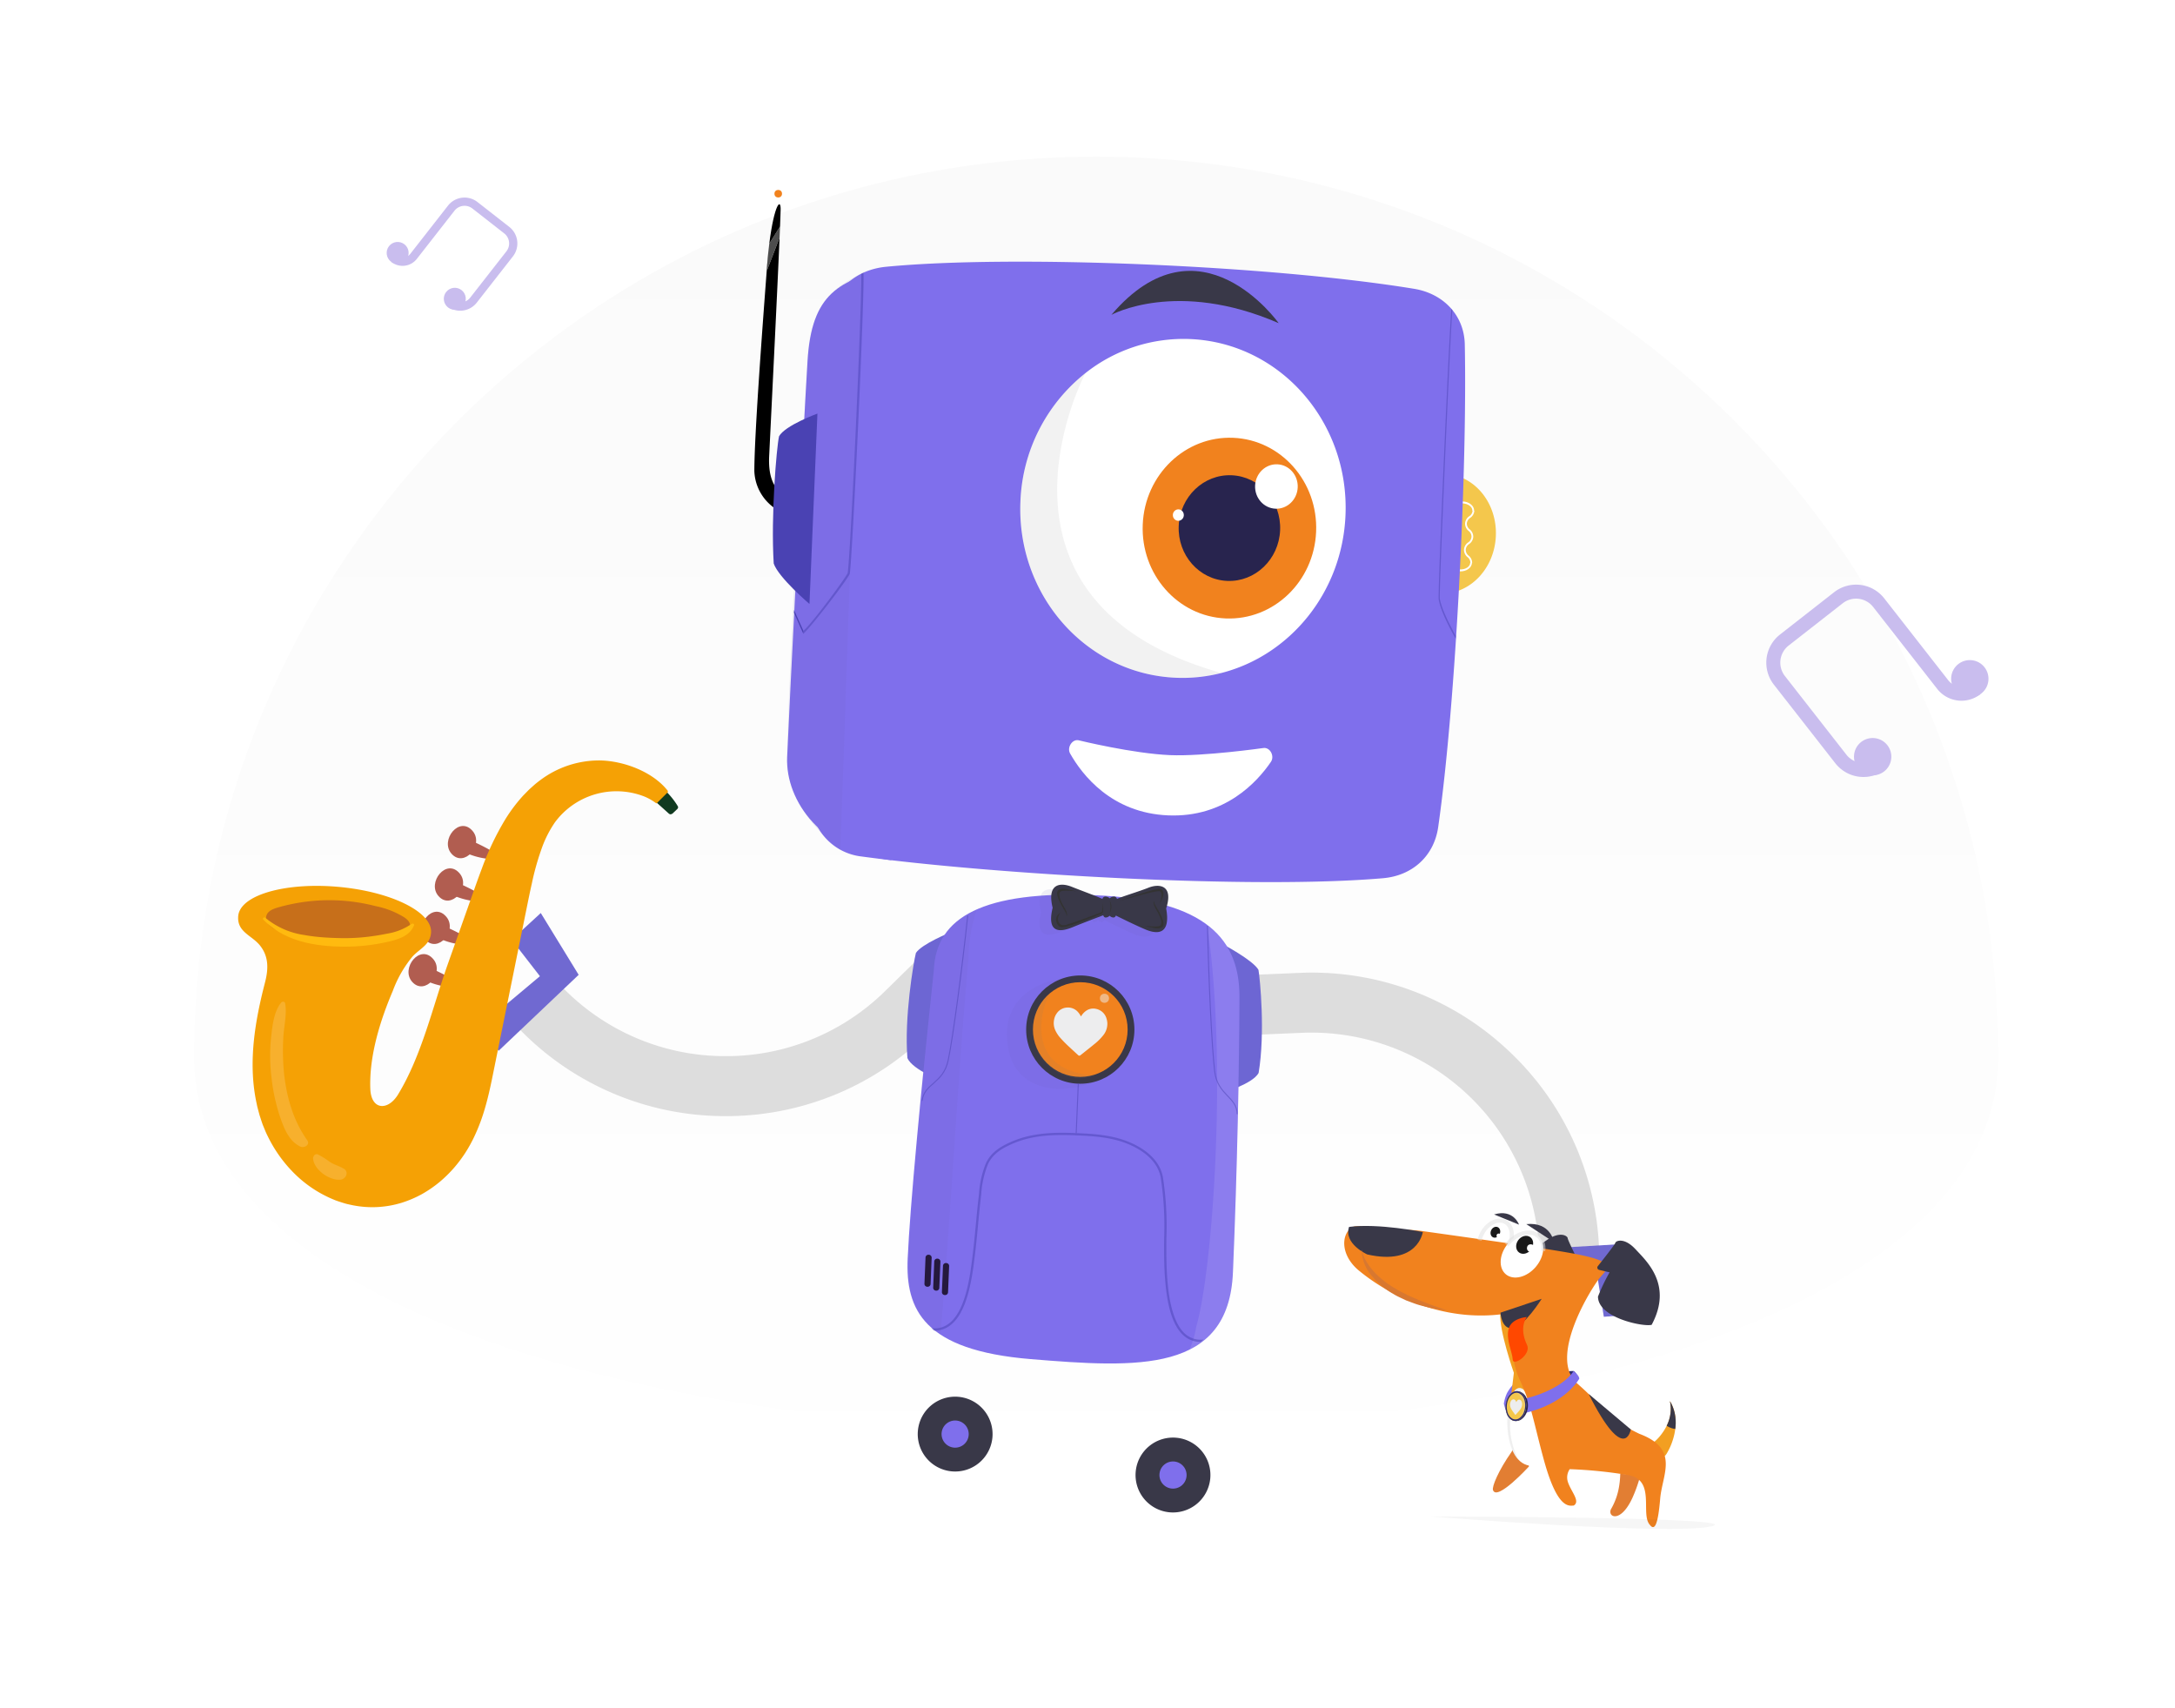 <svg xmlns="http://www.w3.org/2000/svg" xmlns:xlink="http://www.w3.org/1999/xlink" width="535" height="420" viewBox="0 0 535 420">
  <defs>
    <linearGradient id="linear-gradient" x1="0.5" x2="0.5" y2="1" gradientUnits="objectBoundingBox">
      <stop offset="0" stop-color="#fafafa"/>
      <stop offset="1" stop-color="#fff"/>
    </linearGradient>
    <clipPath id="clip-path">
      <path id="Path_1225" data-name="Path 1225" d="M4.149,12.923a15.119,15.119,0,0,0,1.126-3.39,15.355,15.355,0,0,0,.346-3.4,11.1,11.1,0,0,0-.54-3.3A9.714,9.714,0,0,0,3.587,0a9.169,9.169,0,0,1,.454,3,9.505,9.505,0,0,1-.508,2.847A12.728,12.728,0,0,1,2.319,8.4a11.341,11.341,0,0,1-1.64,2.117A2.156,2.156,0,1,0,4.1,13.031Z" fill="none"/>
    </clipPath>
    <clipPath id="clip-Artboard_2">
      <rect width="535" height="420"/>
    </clipPath>
  </defs>
  <g id="Artboard_2" data-name="Artboard – 2" clip-path="url(#clip-Artboard_2)">
    <rect width="535" height="420" fill="#fff"/>
    <g id="Group_45613" data-name="Group 45613" transform="translate(-1096.359 -7940.222)">
      <path id="Path_1574" data-name="Path 1574" d="M221.891,0C344.438,0,443.781,99.156,443.781,221.47S0,343.785,0,221.47,99.344,0,221.891,0Z" transform="translate(1144.1 7978.759)" fill="url(#linear-gradient)"/>
      <g id="Group_608" data-name="Group 608" transform="matrix(0.998, -0.07, 0.07, 0.998, 1139.359, 7997.276)">
        <g id="Group_652" data-name="Group 652" transform="matrix(0.966, 0.259, -0.259, 0.966, 251.679, 195.977)">
          <g id="Group_608-2" data-name="Group 608" transform="translate(0 0)">
            <path id="Path_1478" data-name="Path 1478" d="M0,4.887l12.228-2.92A70.355,70.355,0,0,1,65.758,10.5a70.358,70.358,0,0,1,31.8,43.9l-14.34,3.425A56.038,56.038,0,0,0,15.652,16.305L3.424,19.226Z" fill="#ddd"/>
          </g>
          <path id="Path_1516" data-name="Path 1516" d="M5.035,22.58,0,6.725,26.273,0l7.91,15.966-9.377,2.555L20.92,7.883,9.63,11.524l3.1,6.75Z" transform="translate(77.102 52.122)" fill="#7069d1"/>
        </g>
        <path id="Path_1477" data-name="Path 1477" d="M26.262,0C12.683,3.2,6.026,6.4,5.016,23.193s-4.543,86.28-5,97.207,8.723,23.342,25.6,25.339" transform="matrix(0.998, 0.07, -0.07, 0.998, 149.561, 19.151)" fill="#7f6fec"/>
        <g id="Group_609" data-name="Group 609" transform="matrix(0.643, -0.766, 0.766, 0.643, 70.286, 202.327)">
          <path id="Path_1479" data-name="Path 1479" d="M71.461,83.69l-12.4-2.09A70.353,70.353,0,0,1,13.122,52.833,70.353,70.353,0,0,1,1,0L15.541,2.451a55.709,55.709,0,0,0,9.593,41.837A55.712,55.712,0,0,0,61.514,67.063l12.4,2.09Z" transform="translate(0 0)" fill="#ddd"/>
        </g>
        <g id="Group_611" data-name="Group 611" transform="matrix(0.998, 0.07, -0.07, 0.998, 183.667, 194.863)">
          <g id="Group_610" data-name="Group 610" transform="translate(0 0)">
            <rect id="Rectangle_221" data-name="Rectangle 221" width="14.742" height="4.422" transform="translate(0 14.728) rotate(-87.567)" fill="#9c9c9b"/>
          </g>
        </g>
        <path id="Path_1480" data-name="Path 1480" d="M10.68,0S3.7,2.792,2.256,5.024C1.67,7.294-.637,20.93.169,30.846,1.394,33.78,9.12,36.717,9.12,36.717Z" transform="matrix(0.998, 0.07, -0.07, 0.998, 167.462, 184.387)" fill="#6d66d3"/>
        <path id="Path_1481" data-name="Path 1481" d="M.589,0S8.2,4.022,9.451,6.368c.392,2.312,1.677,15.49.033,25.3C8.015,34.49,0,36.759,0,36.759Z" transform="matrix(0.998, 0.07, -0.07, 0.998, 244.106, 192.596)" fill="#6d66d3"/>
        <g id="Group_617" data-name="Group 617" transform="matrix(0.998, 0.07, -0.07, 0.998, 305.518, 81.114)">
          <path id="Path_1482" data-name="Path 1482" d="M1.709.81A.931.931,0,0,1,2.68,0C9.512.767,14.673,7.378,14.347,15.185S8.309,29.174,1.421,29.344a.909.909,0,0,1-.895-.835C-.525,19.928.065,10.608,1.709.81Z" transform="translate(0 0)" fill="#f4c74c"/>
          <g id="Group_616" data-name="Group 616" transform="translate(2.569 6.579)">
            <g id="Group_615" data-name="Group 615" transform="translate(0 0)">
              <g id="Group_612" data-name="Group 612" transform="translate(3.946 2.383)">
                <path id="Path_1483" data-name="Path 1483" d="M2.009,12.89l-.428-.019a1.819,1.819,0,0,0-.72-1.458A2.3,2.3,0,0,1,0,9.582,2.3,2.3,0,0,1,1.01,7.826a1.817,1.817,0,0,0,.838-1.393,1.818,1.818,0,0,0-.72-1.458A2.289,2.289,0,0,1,.271,3.143,2.289,2.289,0,0,1,1.278,1.391,1.817,1.817,0,0,0,2.117,0l.428.017A2.286,2.286,0,0,1,1.538,1.77,1.817,1.817,0,0,0,.7,3.162a1.815,1.815,0,0,0,.72,1.456A2.3,2.3,0,0,1,2.277,6.45,2.3,2.3,0,0,1,1.27,8.206,1.82,1.82,0,0,0,.43,9.6a1.819,1.819,0,0,0,.72,1.458A2.3,2.3,0,0,1,2.009,12.89Z" transform="translate(0 0)" fill="#fff"/>
              </g>
              <g id="Group_613" data-name="Group 613" transform="translate(0.697 0)">
                <path id="Path_1484" data-name="Path 1484" d="M5.737,2.427l-.428-.019C5.348,1.469,4.278.658,2.923.6L0,.48.02,0,2.943.121C4.534.187,5.788,1.221,5.737,2.427Z" transform="translate(0 0)" fill="#fff"/>
              </g>
              <g id="Group_614" data-name="Group 614" transform="translate(0 15.228)">
                <path id="Path_1485" data-name="Path 1485" d="M2.924,2.081,0,1.96l.02-.481L2.944,1.6C4.3,1.658,5.433.939,5.472,0L5.9.017C5.851,1.221,4.514,2.148,2.924,2.081Z" transform="translate(0 0)" fill="#fff"/>
              </g>
            </g>
          </g>
        </g>
        <path id="Path_1486" data-name="Path 1486" d="M1.949,0S8.736,3.525,9.812,6.3c.318,2.747.268,19.551-1.3,31.262C7.176,40.945,0,46.78,0,46.78Z" transform="matrix(0.998, 0.07, -0.07, 0.998, 301.476, 73.576)" fill="#4a42b3"/>
        <g id="Group_618" data-name="Group 618" transform="matrix(0.998, 0.07, -0.07, 0.998, 155.118, 18.198)">
          <path id="Path_1487" data-name="Path 1487" d="M141,151.5c-32.215,2.792-96.011-.975-128.214-5.343A14.074,14.074,0,0,1,.334,132.491C-1.172,101.679,2.754,44.15,5.281,13.836c.6-7.228,6.393-11.885,13.544-12.579,31.079-3.013,94.469-.372,129.8,5.41,7.091,1.161,12.3,6.411,12.451,13.663.619,30.125-2.133,87.863-6.532,118.589C153.518,146.1,148.16,150.877,141,151.5Z" transform="translate(0 0)" fill="#7f6fec"/>
        </g>
        <g id="Group_619" data-name="Group 619" transform="matrix(0.998, 0.07, -0.07, 0.998, 205.519, 40.768)">
          <path id="Path_1488" data-name="Path 1488" d="M79.927,43.315c-.791,18.963-13.638,34.458-30.5,38.777a38.457,38.457,0,0,1-11.181,1.171C16.186,82.344-.92,62.965.038,39.985a42.258,42.258,0,0,1,16-31.6l0,0A38.843,38.843,0,0,1,41.718.034C63.777.953,80.885,20.33,79.927,43.315Z" transform="translate(0 0)" fill="#fff"/>
        </g>
        <g id="Group_620" data-name="Group 620" transform="matrix(0.998, 0.07, -0.07, 0.998, 232.995, 66.175)">
          <ellipse id="Ellipse_4042" data-name="Ellipse 4042" cx="22.213" cy="21.323" rx="22.213" ry="21.323" transform="translate(0 44.388) rotate(-87.613)" fill="#f1821e"/>
        </g>
        <g id="Group_621" data-name="Group 621" transform="matrix(0.998, 0.07, -0.07, 0.998, 162.177, 298.406)">
          <circle id="Ellipse_4043" data-name="Ellipse 4043" cx="5.487" cy="5.487" r="5.487" transform="translate(3.242 4.063)" fill="#7f6fec"/>
          <path id="Path_1489" data-name="Path 1489" d="M10.123.047A9.195,9.195,0,1,0,18.346,10.12,9.206,9.206,0,0,0,10.123.047ZM8.862,12.511a3.335,3.335,0,1,1,3.65-2.979A3.332,3.332,0,0,1,8.862,12.511Z" transform="translate(0 0)" fill="#393848"/>
        </g>
        <g id="Group_622" data-name="Group 622" transform="matrix(0.998, 0.07, -0.07, 0.998, 214.903, 312.196)">
          <circle id="Ellipse_4044" data-name="Ellipse 4044" cx="5.487" cy="5.487" r="5.487" transform="translate(3.71 3.71)" fill="#7f6fec"/>
          <path id="Path_1490" data-name="Path 1490" d="M18.345,10.123A9.2,9.2,0,1,0,8.271,18.345,9.207,9.207,0,0,0,18.345,10.123ZM5.881,8.861a3.335,3.335,0,1,1,2.977,3.65A3.331,3.331,0,0,1,5.881,8.861Z" transform="translate(0 0)" fill="#393848"/>
        </g>
        <path id="Path_1491" data-name="Path 1491" d="M47.643,1.956S32.983,4.027,24.854,3.689C15.664,3.306,2.487.074,2.487.074.865-.431-.6,1.769.25,3.278,3.181,8.473,10.4,17.91,24.337,18.492S46.252,10.267,49.605,5.335C50.579,3.9,49.355,1.615,47.643,1.956Z" transform="matrix(0.998, 0.07, -0.07, 0.998, 210.589, 140)" fill="#fff"/>
        <path id="Path_1492" data-name="Path 1492" d="M6.472,18.466C3.348,47.749.574,76.854.041,89.416s3.918,22.541,30.235,24.709S78.915,117.6,79.968,92.813s1.586-51.882,1.616-67.674C81.61,11.235,73.717,1.3,46.142.133S7.021,5.536,6.472,18.466Z" transform="matrix(0.998, 0.07, -0.07, 0.998, 168.309, 175.124)" fill="#7f6fec"/>
        <g id="Group_623" data-name="Group 623" transform="matrix(0.998, 0.07, -0.07, 0.998, 229.042, 25.654)">
          <path id="Path_1493" data-name="Path 1493" d="M0,10.8s16.044-8.844,41.107,2.045C41.107,12.844,21.657-14.639,0,10.8Z" transform="translate(0 0)" fill="#393848"/>
        </g>
        <path id="Path_1494" data-name="Path 1494" d="M.006,119.335c-.246,10.492,7.822,18.956,13.059,22.8C14.867,95.22,15.911,46.86,18.989,0,15.732,2.211,6.054,4.841,5.141,20.326,3.316,51.311.795,85.82.006,119.335Z" transform="matrix(0.998, 0.07, -0.07, 0.998, 149.498, 20.214)" fill="#675ead" opacity="0.1" style="mix-blend-mode: multiply;isolation: isolate"/>
        <path id="Path_1495" data-name="Path 1495" d="M17.133,0C10.124,3.087,6.833,8.107,6.546,14.861,2.994,44.024,1.3,73.294.115,85.811c-.674,7.123,1.576,14.965,8.062,18.56,2.46-28.04,4.32-64.211,6.872-92.295A39.14,39.14,0,0,1,17.133,0Z" transform="matrix(0.998, 0.07, -0.07, 0.998, 167.984, 178.715)" fill="#675ead" opacity="0.1" style="mix-blend-mode: multiply;isolation: isolate"/>
        <g id="Group_624" data-name="Group 624" transform="matrix(0.998, 0.07, -0.07, 0.998, 166.263, 263.717)">
          <path id="Path_1496" data-name="Path 1496" d="M1.507,7.219a.718.718,0,0,1-.782.645h0A.717.717,0,0,1,0,7.158L.268.645A.716.716,0,0,1,1.048,0h0a.722.722,0,0,1,.727.706Z" transform="translate(0 0)" fill="#25193d"/>
          <path id="Path_1497" data-name="Path 1497" d="M1.507,7.219a.72.72,0,0,1-.782.645h0A.718.718,0,0,1,0,7.158L.268.643A.715.715,0,0,1,1.048,0h0a.721.721,0,0,1,.727.706Z" transform="translate(2.149 0.958)" fill="#25193d"/>
          <path id="Path_1498" data-name="Path 1498" d="M1.507,7.218a.719.719,0,0,1-.782.647h0A.719.719,0,0,1,0,7.159L.268.644A.716.716,0,0,1,1.049,0h0a.719.719,0,0,1,.726.706Z" transform="translate(4.293 2.04)" fill="#25193d"/>
        </g>
        <g id="Group_625" data-name="Group 625" transform="matrix(0.998, 0.07, -0.07, 0.998, 241.532, 76.376)">
          <ellipse id="Ellipse_4045" data-name="Ellipse 4045" cx="12.992" cy="12.471" rx="12.992" ry="12.471" transform="translate(0 25.961) rotate(-87.613)" fill="#28244e"/>
        </g>
        <g id="Group_626" data-name="Group 626" transform="matrix(0.998, 0.07, -0.07, 0.998, 260.748, 75.327)">
          <ellipse id="Ellipse_4046" data-name="Ellipse 4046" cx="5.459" cy="5.24" rx="5.459" ry="5.24" transform="translate(0 10.909) rotate(-87.613)" fill="#fff"/>
        </g>
        <g id="Group_627" data-name="Group 627" transform="matrix(0.998, 0.07, -0.07, 0.998, 239.957, 85.132)">
          <ellipse id="Ellipse_4047" data-name="Ellipse 4047" cx="1.405" cy="1.349" rx="1.405" ry="1.349" transform="translate(0 2.808) rotate(-87.613)" fill="#fff"/>
        </g>
        <path id="Path_1499" data-name="Path 1499" d="M49.428,73.712a38.465,38.465,0,0,1-11.181,1.171C16.186,73.964-.92,54.586.038,31.6a42.258,42.258,0,0,1,16-31.6C13.256,5.248-10.486,56.932,49.428,73.712Z" transform="matrix(0.998, 0.07, -0.07, 0.998, 204.934, 49.127)" fill="gray" opacity="0.1" style="mix-blend-mode: multiply;isolation: isolate"/>
        <path id="Path_1500" data-name="Path 1500" d="M0,0" transform="matrix(0.998, 0.07, -0.07, 0.998, 312.473, 104.382)" fill="none" stroke="#fff" stroke-miterlimit="10" stroke-width="1"/>
        <g id="Group_628" data-name="Group 628" transform="matrix(0.998, 0.07, -0.07, 0.998, 191.24, 197.422)" opacity="0.4" style="mix-blend-mode: multiply;isolation: isolate">
          <path id="Path_1501" data-name="Path 1501" d="M13.276,0S-2.95,1.927.475,17.843c1.986,9.229,12.365,11.672,23.092,6.733l3.382-12.648Z" transform="translate(0 0)" fill="#675ead" opacity="0.2" style="mix-blend-mode: multiply;isolation: isolate"/>
        </g>
        <g id="Group_629" data-name="Group 629" transform="matrix(0.998, 0.07, -0.07, 0.998, 153.422, 20.841)" opacity="0.5">
          <path id="Path_1502" data-name="Path 1502" d="M14.8,0a4.19,4.19,0,0,1-.533.225c.2,6.494-2.666,70.076-3.358,73.591C9.716,75.955,2.024,86.3.014,87.987a5.618,5.618,0,0,1-.014.73c1.62-1.344,10.112-12.281,11.405-14.671l.027-.072c.315-1.428,1.322-20.388,2.11-37.5C13.8,30.856,15.015,4,14.8,0Z" transform="translate(0 0)" fill="#4a42b3"/>
        </g>
        <g id="Group_630" data-name="Group 630" transform="matrix(0.998, 0.07, -0.07, 0.998, 308.644, 40.61)" opacity="0.5">
          <path id="Path_1503" data-name="Path 1503" d="M.294,71.214C.079,69.609,2.839,6.577,3.385.284A2.226,2.226,0,0,1,3.126,0C2.894,2.488,2.139,17.8,1.4,34.391,1.138,40.34-.17,70.08.019,71.4c.493,3.081,3.391,8.286,4.169,9.642.009-.23.024-.461.048-.688C3.311,78.713.733,73.964.294,71.214Z" transform="translate(0 0)" fill="#4a42b3"/>
        </g>
        <path id="Path_1504" data-name="Path 1504" d="M10.619,85.356c1.053-24.784,1.586-51.882,1.616-67.673C12.248,10.511,10.145,4.4,4.33,0,9.346,33.681,5.681,84.9,1.645,98.679A24.275,24.275,0,0,1,0,104.317C6.269,101.164,10.193,95.4,10.619,85.356Z" transform="matrix(0.998, 0.07, -0.07, 0.998, 236.969, 187.4)" fill="#fff" opacity="0.1"/>
        <g id="Group_631" data-name="Group 631" transform="matrix(0.998, 0.07, -0.07, 0.998, 170.068, 233.918)" opacity="0.5">
          <path id="Path_1505" data-name="Path 1505" d="M66.219,51.4a4.1,4.1,0,0,1,.647-.55l0-.036a5.731,5.731,0,0,1-4.4-1.3c-3.675-3.09-4.3-11.109-4.5-13.743-.252-3.238-.23-6.62-.212-9.89a79.026,79.026,0,0,0-.857-14.994C56.046,6.4,52.085,3.8,48.912,2.417,44.438.462,39.562.256,35.261.073,30.4-.134,24.737-.039,19.617,2.231c-2.277,1.01-4.821,2.328-6.194,5.2a23.992,23.992,0,0,0-1.729,7.639l-.086.753c-.261,2.208-.474,4.458-.678,6.635-.22,2.344-.448,4.766-.737,7.14l-.052.419c-.733,6.037-2.1,17.275-8.692,18.02A6.436,6.436,0,0,1,0,48.026a4.2,4.2,0,0,1,.634.592,6.49,6.49,0,0,0,.877-.033c7.028-.794,8.427-12.314,9.179-18.5l.052-.419c.29-2.381.519-4.808.739-7.154.2-2.174.416-4.421.677-6.622l.088-.755a23.548,23.548,0,0,1,1.678-7.463c1.291-2.7,3.731-3.961,5.917-4.931C24.856.513,30.438.422,35.238.625c4.252.181,9.073.386,13.452,2.3,3.052,1.332,6.858,3.816,7.662,8.067A78.619,78.619,0,0,1,57.2,25.878c-.019,3.283-.04,6.676.215,9.936.362,4.673,1.245,11.221,4.7,14.125A6.14,6.14,0,0,0,66.219,51.4Z" transform="translate(0 0)" fill="#4a42b3"/>
        </g>
        <g id="Group_633" data-name="Group 633" transform="matrix(0.998, 0.07, -0.07, 0.998, 196.017, 196.977)">
          <ellipse id="Ellipse_4048" data-name="Ellipse 4048" cx="13.301" cy="13.301" rx="13.301" ry="13.301" fill="#393848"/>
          <ellipse id="Ellipse_4049" data-name="Ellipse 4049" cx="11.634" cy="11.634" rx="11.634" ry="11.634" transform="translate(1.668 1.655)" fill="#f1821e"/>
          <g id="Group_632" data-name="Group 632" transform="translate(6.778 7.874)">
            <path id="Path_1506" data-name="Path 1506" d="M13.167,4.188a4.426,4.426,0,0,1-.919,2.527A13.158,13.158,0,0,1,9.927,9.036c-.751.625-1.523,1.22-2.283,1.832q-.532.43-1.07.85a.414.414,0,0,1-.6-.035c-.71-.657-1.427-1.307-2.13-1.969A30.528,30.528,0,0,1,1.691,7.547a7.6,7.6,0,0,1-1.374-2.1A4.236,4.236,0,0,1,.076,3.033a3.851,3.851,0,0,1,.7-1.652A3.27,3.27,0,0,1,3.176.015a3.27,3.27,0,0,1,2.95,1.306,4.287,4.287,0,0,1,.5.769c.049.1.078.089.133,0A4.272,4.272,0,0,1,7.967.8,3.029,3.029,0,0,1,10.394.336,3.37,3.37,0,0,1,13,2.829a3.56,3.56,0,0,1,.133.632A3.141,3.141,0,0,1,13.167,4.188Z" transform="translate(0 0)" fill="#ededee"/>
          </g>
          <path id="Path_1507" data-name="Path 1507" d="M15.346,21.022a16.163,16.163,0,0,1-3.921.7A11.761,11.761,0,0,1,.023,9.148,12.05,12.05,0,0,1,5.175,0C3.091.553-4.352,19.851,15.346,21.022Z" transform="translate(1.661 3.563)" fill="gray" opacity="0.1" style="mix-blend-mode: multiply;isolation: isolate"/>
        </g>
        <path id="Path_1508" data-name="Path 1508" d="M28.277,5.837C30.161,0,26.494-.292,23.91.746c-2.282.917-6.756,2.244-7.725,2.764a.737.737,0,0,0-.753-.6,1.524,1.524,0,0,0-1.03.442,1.521,1.521,0,0,0-1.03-.442.734.734,0,0,0-.752.6C11.65,2.99,7.372,1.433,5.09.516,2.508-.522-1.124-.525.377,5.665-1.184,12.191,2.418,11.635,5.4,10.4,7.258,9.627,9.992,8.582,11.788,7.9v.019c.15-.062.284-.118.409-.173l.611-.23c.122.357.341.57.65.544a1.3,1.3,0,0,0,.892-.418l0,0,.049,0h.006a1.3,1.3,0,0,0,.887.413c.29.024.5-.164.622-.48,1.514.755,5.067,2.505,7.365,3.459C26.263,12.278,29.425,12.145,28.277,5.837Z" transform="matrix(0.998, 0.07, -0.07, 0.998, 200.781, 176.071)" fill="#675ead" opacity="0.1" style="mix-blend-mode: multiply;isolation: isolate"/>
        <g id="Group_634" data-name="Group 634" transform="matrix(0.998, 0.07, -0.07, 0.998, 203.693, 175.148)">
          <path id="Path_1509" data-name="Path 1509" d="M28.276,5.838C30.16,0,26.494-.292,23.91.745c-2.282.918-6.757,2.244-7.727,2.764a.737.737,0,0,0-.753-.6,1.52,1.52,0,0,0-1.028.442,1.524,1.524,0,0,0-1.03-.442.737.737,0,0,0-.753.6C11.649,2.99,7.372,1.433,5.091.517,2.507-.522-1.125-.525.378,5.665-1.185,12.191,2.419,11.635,5.4,10.4c1.86-.771,4.592-1.817,6.388-2.5v.019c.15-.062.284-.118.411-.173l.611-.23c.122.357.34.572.648.544a1.308,1.308,0,0,0,.892-.416h0l.05,0h0a1.308,1.308,0,0,0,.889.413c.288.025.5-.164.622-.48,1.514.755,5.067,2.5,7.364,3.459C26.262,12.278,29.426,12.145,28.276,5.838Z" transform="translate(0 0)" fill="#393848"/>
          <path id="Path_1510" data-name="Path 1510" d="M1.446,6.145A3.723,3.723,0,0,0,2.4,6.007,33.839,33.839,0,0,0,6.452,4.666c1.332-.5,2.655-1.034,3.97-1.582.246-.1.493-.206.738-.31a.612.612,0,0,0,.373-.592L11.446,0l-.12,2.093a.491.491,0,0,1-.32.434q-1.793.674-3.6,1.328C5.927,4.39,4.441,4.928,2.936,5.4a2.983,2.983,0,0,1-1.39.235,1.376,1.376,0,0,1-.913-.713,1.436,1.436,0,0,1-.177-.776,2.394,2.394,0,0,1,.629-1.56A1.759,1.759,0,0,0,.022,3.973,2.087,2.087,0,0,0,.781,5.942,1.245,1.245,0,0,0,1.446,6.145Z" transform="translate(1.238 4.308)" fill="#333"/>
          <path id="Path_1511" data-name="Path 1511" d="M0,0A2.962,2.962,0,0,1,0,3.033,5.352,5.352,0,0,0,0,0Z" transform="translate(14.402 3.917)" fill="#333"/>
          <path id="Path_1512" data-name="Path 1512" d="M4.767.669C2.642.167,1.6-.175.794.095-.154.413-.746,1.285,1.978,5.62c.471.781.333,1.134.333,1.134s.579-.278-.562-2.208S.229,1.185.849.715,4.767.669,4.767.669Z" transform="translate(1.471 0.974)" fill="#333"/>
          <path id="Path_1513" data-name="Path 1513" d="M0,6.086c2.126.5,3.169.844,3.973.573.948-.318,1.54-1.19-1.183-5.524C2.318.353,2.456,0,2.456,0s-.579.28.563,2.208,1.518,3.361.9,3.831S0,6.086,0,6.086Z" transform="translate(22.869 4.004)" fill="#333"/>
          <path id="Path_1514" data-name="Path 1514" d="M10.2,2.812c.291-1.14.229-1.92-.239-2.182C9.287.249,0,3.009,0,3.009c2.035-.792,9.1-3.158,9.932-3,.812.152,1.582.923-.011,3.721Z" transform="translate(16.77 0.994)" fill="#333"/>
        </g>
        <path id="Path_1515" data-name="Path 1515" d="M3.955,0,0,16.158,26.666,21.1,33.483,4.635,23.956,2.717,20.794,13.593,9.284,10.721l2.641-6.943Z" transform="matrix(0.643, -0.766, 0.766, 0.643, 52.963, 195.979)" fill="#7069d1"/>
        <line id="Line_66" data-name="Line 66" y1="12.155" x2="0.516" transform="matrix(0.998, 0.07, -0.07, 0.998, 206.43, 224.364)" fill="none" stroke="#4a42b3" stroke-miterlimit="10" stroke-width="0.25" opacity="0.5"/>
        <path id="Path_1517" data-name="Path 1517" d="M0,0C.282,13.238,1.05,29.908,1.769,35.8s5.472,6.177,5.524,10.5" transform="matrix(0.998, 0.07, -0.07, 0.998, 241.348, 187.913)" fill="none" stroke="#4a42b3" stroke-miterlimit="10" stroke-width="0.25" opacity="0.5"/>
        <path id="Path_1518" data-name="Path 1518" d="M11.194,0c-1.4,13.167-3.584,29.712-4.8,35.523S.419,41.212,0,45.512" transform="matrix(0.998, 0.07, -0.07, 0.998, 171.541, 180.52)" fill="none" stroke="#4a42b3" stroke-miterlimit="10" stroke-width="0.25" opacity="0.5"/>
        <path id="Path_1521" data-name="Path 1521" d="M3.278,0C2.41,1.417,1.517,2.813.631,4.219.508,5.184.389,6.224.274,7.351.184,8.517.094,9.723,0,10.96,1.059,8.226,2.122,5.487,3.166,2.717,3.208,1.731,3.245.821,3.278,0Z" transform="matrix(0.998, 0.07, -0.07, 0.998, 145.263, 8.834)" fill="#4d4d4d"/>
        <path id="Path_1522" data-name="Path 1522" d="M2.793,1.487C2.9-1.692,1.258-.134,0,9.69c.886-1.406,1.779-2.8,2.648-4.219C2.72,3.72,2.77,2.354,2.793,1.487Z" transform="matrix(0.998, 0.07, -0.07, 0.998, 146.274, 3.42)"/>
        <circle id="Ellipse_4051" data-name="Ellipse 4051" cx="0.932" cy="0.932" r="0.932" transform="matrix(0.998, 0.07, -0.07, 0.998, 147.789, 0)" fill="#f1821e"/>
        <path id="Path_1523" data-name="Path 1523" d="M0,0" transform="matrix(0.998, 0.07, -0.07, 0.998, 148.956, 5.098)"/>
        <path id="Path_1524" data-name="Path 1524" d="M3.313,4.634C1.821,24.11.014,48.756,0,57.369A11.6,11.6,0,0,0,7.611,67.856L7.57,63.011s-4.341-.733-3.925-9.3C4.511,35.943,5.631,13.491,6.205,0,5.161,2.77,4.1,5.51,3.039,8.243,1.583,27.648.418,49.282,0,57.369" transform="matrix(0.998, 0.07, -0.07, 0.998, 142.041, 11.332)"/>
        <path id="Path_1525" data-name="Path 1525" d="M10.94,0S2.967,2.908,1.507,5.582C.9,8.291-.53,25.038.2,36.845c1.2,3.485,8.785,9.933,8.785,9.933Z" transform="matrix(0.998, 0.07, -0.07, 0.998, 143.567, 54.828)" fill="#4a42b3"/>
        <path id="Path_1526" data-name="Path 1526" d="M2.31,5.1.028,0,0,.677,2.3,5.835" transform="matrix(0.998, 0.07, -0.07, 0.998, 145.35, 103.361)" fill="#4a42b3"/>
        <g id="Group_636" data-name="Group 636" transform="matrix(0.998, 0.07, -0.07, 0.998, 213.793, 202.727)" opacity="0.5">
          <ellipse id="Ellipse_4052" data-name="Ellipse 4052" cx="1.116" cy="1.116" rx="1.116" ry="1.116" fill="#ededee"/>
        </g>
        <g id="Group_643" data-name="Group 643" transform="matrix(-0.998, 0.07, -0.07, -0.998, 119.641, 236.623)">
          <g id="Group_642" data-name="Group 642" transform="translate(0 0)">
            <g id="Group_638" data-name="Group 638" transform="translate(46.805 81.023)">
              <path id="Path_1549" data-name="Path 1549" d="M7.242,4.993A1.7,1.7,0,0,1,4.9,5.177C3.364,4.15,1.838,3.183.387,2.031a1.155,1.155,0,0,1,.938-2A18.115,18.115,0,0,1,7.059,2.655,1.67,1.67,0,0,1,7.242,4.993Z" transform="translate(0 0)" fill="#b15d50"/>
              <path id="Path_1550" data-name="Path 1550" d="M6.455,1.4C3.862-2.438-1.694,2.444.5,6.137,3.162,10.608,8.966,5.116,6.455,1.4Z" transform="translate(3.453 1.067)" fill="#b15d50"/>
            </g>
            <g id="Group_639" data-name="Group 639" transform="translate(51.425 71.162)">
              <path id="Path_1551" data-name="Path 1551" d="M7.242,4.993A1.7,1.7,0,0,1,4.9,5.176C3.364,4.15,1.838,3.183.387,2.031a1.155,1.155,0,0,1,.938-2A18.128,18.128,0,0,1,7.059,2.655,1.67,1.67,0,0,1,7.242,4.993Z" transform="translate(0 0)" fill="#b15d50"/>
              <path id="Path_1552" data-name="Path 1552" d="M6.455,1.4C3.862-2.438-1.694,2.444.5,6.137,3.162,10.608,8.966,5.116,6.455,1.4Z" transform="translate(3.453 1.067)" fill="#b15d50"/>
            </g>
            <g id="Group_640" data-name="Group 640" transform="translate(56.157 61.063)">
              <path id="Path_1553" data-name="Path 1553" d="M7.242,4.993A1.7,1.7,0,0,1,4.9,5.177C3.364,4.15,1.838,3.183.387,2.032a1.155,1.155,0,0,1,.938-2A18.132,18.132,0,0,1,7.059,2.655,1.67,1.67,0,0,1,7.242,4.993Z" transform="translate(0 0)" fill="#b15d50"/>
              <path id="Path_1554" data-name="Path 1554" d="M6.455,1.4C3.862-2.438-1.694,2.444.5,6.137,3.162,10.608,8.966,5.116,6.455,1.4Z" transform="translate(3.453 1.067)" fill="#b15d50"/>
            </g>
            <g id="Group_641" data-name="Group 641" transform="translate(60.777 51.203)">
              <path id="Path_1555" data-name="Path 1555" d="M7.242,4.993A1.7,1.7,0,0,1,4.9,5.177C3.364,4.15,1.838,3.183.387,2.031a1.155,1.155,0,0,1,.938-2A18.119,18.119,0,0,1,7.059,2.655,1.67,1.67,0,0,1,7.242,4.993Z" transform="translate(0 0)" fill="#b15d50"/>
              <path id="Path_1556" data-name="Path 1556" d="M6.455,1.4C3.862-2.438-1.694,2.444.5,6.137,3.162,10.608,8.966,5.116,6.455,1.4Z" transform="translate(3.453 1.067)" fill="#b15d50"/>
            </g>
            <path id="Path_1557" data-name="Path 1557" d="M.094,1.854a.763.763,0,0,1-.09-.4A.782.782,0,0,1,.378.984Q.877.619,1.385.266A.946.946,0,0,1,2.162.023a.941.941,0,0,1,.406.332L6.036,4.5c.1.125-2.407,2.276-2.816,2.187-.213-.047-.447-.46-.577-.62q-.295-.364-.57-.743A18.125,18.125,0,0,1,1.052,3.753,18.1,18.1,0,0,1,.094,1.854Z" transform="translate(0 85.591)" fill="#103a20"/>
            <path id="Path_1558" data-name="Path 1558" d="M83.578,79.369C70.785,76.4,61.351,69.954,62.505,64.96c.673-2.911,3.318-3.451,5.345-5.137A29,29,0,0,0,73.8,52.156c4.109-6.795,8-15.036,8.825-23.03.549-5.268-3.536-6.029-6.554-2.348l-.009.011c-7.1,8.667-11.428,20.142-16.577,30.024L53.769,67.781l-2.858,5.484c-.957,1.836-1.937,3.719-2.983,5.617a68.606,68.606,0,0,1-7.484,11.279,39.165,39.165,0,0,1-5.078,5.055l-1.448,1.113c-.493.359-1.01.691-1.514,1.032-.244.169-.522.338-.8.5s-.558.332-.844.481a24.112,24.112,0,0,1-15.333,2.783c-5.664-.918-12.36-4.494-15.373-9.646A.374.374,0,0,1,.151,91l2.922-2.191a.19.19,0,0,1,.275.048A13.042,13.042,0,0,0,5.839,90.79a18.812,18.812,0,0,0,22.706-3.156,27.483,27.483,0,0,0,3.9-5.478,65.43,65.43,0,0,0,3.859-8.7c.694-1.828,1.362-3.713,2.046-5.648l2.063-5.83,4.125-11.659,8.265-23.348c.361-1,.744-2.041,1.163-3.109s.865-2.158,1.372-3.278a46.28,46.28,0,0,1,3.787-6.91c.189-.292.4-.583.607-.874s.412-.581.639-.869.439-.574.674-.865l.746-.884A33.274,33.274,0,0,1,65.11,6.889a31.829,31.829,0,0,1,3.909-2.859,29.85,29.85,0,0,1,4.606-2.294A27.138,27.138,0,0,1,78.985.294,24.509,24.509,0,0,1,90.846,1.364q.71.25,1.413.522c.461.188.9.4,1.341.614s.892.428,1.313.663.824.486,1.233.737a29.8,29.8,0,0,1,7.95,7.319,33.477,33.477,0,0,1,4.808,8.958c.275.808.56,1.61.766,2.452l.322,1.256c.106.418.175.858.259,1.288l.228,1.3.149,1.19c.044.395.1.8.129,1.188l.078,1.177c.587,9.953-2.485,19.551-6.24,28.594-1.333,3.212-1.794,6.239.007,9.217,1.648,2.725,5.128,4.016,4.239,7.854C107.684,80.69,96.373,82.334,83.578,79.369Z" transform="translate(1.934 0)" fill="#f5a105"/>
            <path id="Path_1559" data-name="Path 1559" d="M28.541,3.757a40.657,40.657,0,0,0-5.517-1.669c-1.533-.359-3.087-.649-4.64-.9-.666-.111-1.328-.213-1.994-.312A66.531,66.531,0,0,0,5.857,0c-.175,0-.371.013-.576.026C2.6.221-2.144,1.451,1.088,4.516A21.31,21.31,0,0,0,7.761,8.295c.329.132.657.265.978.389a45.386,45.386,0,0,0,20.391,2.9c.862-.077,1.725-.175,2.583-.3,1.148-.171,2.468-.517,2.937-1.584C35.918,6.809,30.453,4.5,28.541,3.757Z" transform="translate(69.261 65.096)" fill="#c76f1a"/>
            <path id="Path_1560" data-name="Path 1560" d="M1.762,35.9c-.308.284-.911.2-.934-.3C.7,32.813,1.982,29.879,2.475,27.14A57.237,57.237,0,0,0,3.5,18.38c.145-5.937-.651-11.6-3.372-16.9C-.477.293,1.167-.343,2,.191,4.5,1.8,5.294,4.867,5.853,7.623a45.105,45.105,0,0,1,.831,10.139,43.227,43.227,0,0,1-1.169,9.563C4.794,30.144,3.975,33.861,1.762,35.9Z" transform="translate(101.536 17.245)" fill="#fff" opacity="0.164"/>
            <path id="Path_1561" data-name="Path 1561" d="M6.351,6.914A21.773,21.773,0,0,1,3.658,4.651C2.7,3.818,1.508,3.359.532,2.555-.689,1.548.4-.058,1.729,0,4.385.12,7.76,3.228,7.673,5.987,7.654,6.6,7.024,7.328,6.351,6.914Z" transform="translate(93.213 8.02)" fill="#fff" opacity="0.164"/>
          </g>
          <path id="Path_1562" data-name="Path 1562" d="M36.509,9.831C32.18,3.892,24.973,1.561,17.962.519A47.3,47.3,0,0,0,6.892.178C4.326.4,1.453.831.048,3.26c-.2.342.256.606.534.453A14.536,14.536,0,0,1,6.759,2.184c.79-.051,1.575-.077,2.348-.1q.634-.019,1.268-.013a48.075,48.075,0,0,1,7.907.611c1.943.312,4.03.692,6.1,1.225q1.364.346,2.7.786a19.2,19.2,0,0,1,8.871,5.52C36.227,10.548,36.773,10.189,36.509,9.831Z" transform="translate(68.282 64.107)" fill="#ffba0f"/>
        </g>
      </g>
      <g id="Group_653" data-name="Group 653" transform="matrix(0.995, 0.105, -0.105, 0.995, 1428.179, 8234.602)">
        <g id="Group_489" data-name="Group 489" transform="translate(0 0)">
          <path id="Path_1216" data-name="Path 1216" d="M3.685,8.888s3.451-5.961,9.077-7.051c0,0-.492-1.469-1.256-1.837,0,0-5.82-.037-11.506,8.2Z" transform="translate(47.958 36.777)" fill="#2d2d70"/>
          <path id="Path_1217" data-name="Path 1217" d="M10.438,0c.736.423,1.118,1.923,1.118,1.923C5.867,2.6,1.988,8.291,1.988,8.291l-1.109,2.7A18.477,18.477,0,0,1,0,8.91,9.607,9.607,0,0,1,.509,6.22C1.421,4.152,3.57.4,10.438,0Z" transform="translate(43.194 37.645)" fill="#7f6fec"/>
          <g id="Group_371" data-name="Group 371">
            <g id="Group_370" data-name="Group 370">
              <path id="Path_1218" data-name="Path 1218" d="M0,4.977A22.006,22.006,0,0,1,12.868,10.6a16.219,16.219,0,0,1,3.475,4.486c1.231,1.758,4.229-.258.361-6.06A34.556,34.556,0,0,0,7.868,0" transform="matrix(0.616, 0.788, -0.788, 0.616, 73.91, 47.454)" fill="#e27e33" stroke="rgba(0,0,0,0)" stroke-width="1"/>
              <path id="Path_1219" data-name="Path 1219" d="M7.209,3.89S5.978-1.034,0,.2" transform="translate(44.054 1.874)" fill="#393848"/>
              <g id="Group_369" data-name="Group 369">
                <ellipse id="Ellipse_4005" data-name="Ellipse 4005" cx="3.645" cy="5.039" rx="3.645" ry="5.039" transform="translate(38.268 12.817) rotate(-156.706)" fill="#fff"/>
                <ellipse id="Ellipse_4006" data-name="Ellipse 4006" cx="1.147" cy="1.377" rx="1.147" ry="1.377" transform="matrix(-0.945, -0.327, 0.327, -0.945, 37.338, 6.534)" fill="#191919"/>
                <ellipse id="Ellipse_4007" data-name="Ellipse 4007" cx="0.542" cy="0.542" rx="0.542" ry="0.542" transform="translate(37.069 5.084)" fill="#fff"/>
                <path id="Path_1220" data-name="Path 1220" d="M4.722,24.735l.133-9.959S.175,4.924,0,.6,9.747,16.955,9.747,16.955Z" transform="translate(39.992 23.974)" fill="#f29f21"/>
                <path id="Path_1221" data-name="Path 1221" d="M7.937,5.486S9.694,17.06,6.881,16C6.039,15.689,4,11.947,2.463,6.581L0,0" transform="translate(49.217 51.767) rotate(45)" fill="#e27e33"/>
                <path id="Path_1222" data-name="Path 1222" d="M32.132,18.2s-21.4,1.315-26.051.439C-.923,17.322-1.538-.289,2.506,0c3.2.231,8.263,16.879,8.263,16.879Z" transform="translate(44.362 42.332)" fill="#fff"/>
                <path id="Path_1223" data-name="Path 1223" d="M15.55,7.705a.576.576,0,0,0,.419-.88c-1.083-1.7-3.6-5.694-3.674-6.139C12.2.119,10.215-.922,7.189,1.726S-2.9,9.465,1.3,19.78c2.016.765,13.294-.34,13.849-5.509A45.089,45.089,0,0,0,12.936,8.04Z" transform="translate(42.241 3.767)" fill="#393848"/>
                <path id="Path_1224" data-name="Path 1224" d="M4.149,12.923a15.119,15.119,0,0,0,1.126-3.39,15.355,15.355,0,0,0,.346-3.4,11.1,11.1,0,0,0-.54-3.3A9.714,9.714,0,0,0,3.587,0a9.169,9.169,0,0,1,.454,3,9.505,9.505,0,0,1-.508,2.847A12.728,12.728,0,0,1,2.319,8.4a11.341,11.341,0,0,1-1.64,2.117A2.156,2.156,0,1,0,4.1,13.031Z" transform="translate(80.145 41.632)" fill="#f29f21"/>
                <g id="Group_368" data-name="Group 368" transform="translate(80.145 41.632)">
                  <g id="Group_367" data-name="Group 367" clip-path="url(#clip-path)">
                    <ellipse id="Ellipse_4008" data-name="Ellipse 4008" cx="4.659" cy="4.659" rx="4.659" ry="4.659" transform="translate(1.008 -2.637)" fill="#393848"/>
                  </g>
                </g>
                <path id="Path_1226" data-name="Path 1226" d="M49.156,15.147c-11.779,5.782-23.389,4.789-32.449,1.993A48.069,48.069,0,0,1,4.129,11.18C-.378,8.072-.986,3.313,1.292,1.1,2.45-.025,5.827.628,7.486.806,10.6.962,13.6-.17,19.029.022,31.986.48,48.768,1.028,56.189,1.608c11.252.879,8.967,2.637,7.209,5.275S52.746,27.7,60.581,33.256c8.025,5.693,8.312,7.795,16.527,10.725,10.3,2.671,6.636,9.289,6.762,15.3s-.406,8.193-1.832,6.7c-2.691-2.341.344-11.093-6.513-11.62a111.155,111.155,0,0,0-14.534.059A3.6,3.6,0,0,0,60.92,57.7c1.048,2.25,3.569,4.323,1.98,5.516-1.037.119-3.783,1.516-8.384-10.176-3.394-8.627-4.483-13.275-7.971-19.023a21.879,21.879,0,0,1-2.839-13.592s-.894-2.236-1.173-3.162" transform="translate(0 6.442)" fill="#f1821e"/>
                <path id="Path_1227" data-name="Path 1227" d="M.51,7.705a.576.576,0,0,1-.419-.88c1.083-1.7,3.6-5.694,3.674-6.139.094-.567,2.08-1.608,5.107,1.04S18.956,9.465,14.765,19.78c-2.017.765-13.295-.34-13.85-5.509A45.1,45.1,0,0,1,3.123,8.04Z" transform="translate(62.535 3.679)" fill="#393848"/>
                <path id="Path_1228" data-name="Path 1228" d="M6.354,2.388S4.6-1.371,0,.543" transform="translate(35.928)" fill="#393848"/>
                <path id="Path_1229" data-name="Path 1229" d="M18.266.313S17.959,8.754,5.255,7.23c0,0-6.1-1.984-5.156-6.255C7.1-.723,18.266.313,18.266.313Z" transform="translate(0.691 6.36)" fill="#393848"/>
                <path id="Path_1230" data-name="Path 1230" d="M0,0" transform="translate(39.19 24.519)" fill="#28244e"/>
                <path id="Path_1231" data-name="Path 1231" d="M0,4.446S.644,8.575,3.4,7.93,9.718,0,9.718,0Z" transform="translate(40.021 19.944)" fill="#393848"/>
                <path id="Path_1232" data-name="Path 1232" d="M4.226,0S.5.629.063,3.353,1.616,9.009,1.85,10.768,6.334,9.039,4.986,6.841C2.389,2.606,4.226,0,4.226,0Z" transform="translate(42.372 24.769)" fill="#ff4800"/>
                <path id="Path_1233" data-name="Path 1233" d="M11.216,7.586S10.7,16.615,0,0Z" transform="translate(63.679 41.984)" fill="#393848"/>
                <path id="Path_1234" data-name="Path 1234" d="M0,0" transform="translate(43.702 55.698)" fill="#fff"/>
                <path id="Path_1235" data-name="Path 1235" d="M7.208,6.29C8.309,3.734,7.7,1.017,5.853.221S1.612.851.513,3.407A6.7,6.7,0,0,0,0,5.322" transform="translate(33.052 1.899)" fill="none" stroke="#e0e0e0" stroke-miterlimit="10" stroke-width="1" opacity="0.5"/>
                <ellipse id="Ellipse_4009" data-name="Ellipse 4009" cx="4.462" cy="6.167" rx="4.462" ry="6.167" transform="matrix(-0.827, -0.562, 0.562, -0.827, 44.018, 17.366)" fill="#fff"/>
                <ellipse id="Ellipse_4010" data-name="Ellipse 4010" cx="1.949" cy="2.338" rx="1.949" ry="2.338" transform="translate(44.702 10.177) rotate(-150)" fill="#191919"/>
                <ellipse id="Ellipse_4011" data-name="Ellipse 4011" cx="0.938" cy="0.938" rx="0.938" ry="0.938" transform="translate(44.829 6.885)" fill="#fff"/>
                <path id="Path_1236" data-name="Path 1236" d="M9.042,4.117A4.038,4.038,0,0,0,7.448.585C5.41-.8,2.206.359.29,3.175Q.137,3.4,0,3.631" transform="translate(39.818 4.073)" fill="none" stroke="#e0e0e0" stroke-miterlimit="10" stroke-width="1" opacity="0.5"/>
                <path id="Path_1237" data-name="Path 1237" d="M3.925,17.6C-1,13.525-1.075-.256,2.506,0c.3.021.87.044.943.47C1.609-.7-1.666,9.475,3.925,17.6Z" transform="translate(44.362 42.332)" fill="#e0e0e0" opacity="0.5"/>
              </g>
              <path id="Path_1238" data-name="Path 1238" d="M0,0A10.09,10.09,0,0,0,3.127,6.108a18.644,18.644,0,0,0,5.784,3.9c1.046.518,2.167.824,3.25,1.234,1.122.274,2.23.606,3.361.808,1.136.175,2.268.37,3.409.469,1.149.042,2.286.131,3.428.128-1.107-.314-2.217-.538-3.316-.808s-2.178-.6-3.268-.858l-3.2-1c-1.022-.433-2.1-.735-3.084-1.249A22.688,22.688,0,0,1,3.874,5.31,14.82,14.82,0,0,1,1.6,2.933,9.185,9.185,0,0,1,0,0Z" transform="translate(4.45 12.576)" fill="#d87830"/>
            </g>
          </g>
          <path id="Path_1239" data-name="Path 1239" d="M.313,7.926S8.57,5.155,11.292,0c0,0,1.406.853,1.579,1.687,0,0-2.616,6.605-12.87,9.976Z" transform="translate(48.129 36.777)" fill="#7f6fec"/>
          <g id="Group_373" data-name="Group 373" transform="translate(43.702 43.141)">
            <path id="Path_1240" data-name="Path 1240" d="M2.864,7.344a2.086,2.086,0,0,1-.835-.129A3.027,3.027,0,0,1,.371,5.491,4.791,4.791,0,0,1,.092,2.7C.477.749,1.971-.4,3.422.131A3.027,3.027,0,0,1,5.08,1.856a4.791,4.791,0,0,1,.279,2.789h0A3.659,3.659,0,0,1,4.1,6.864,2.2,2.2,0,0,1,2.864,7.344Z" transform="translate(0.001)" fill="#28244e"/>
            <path id="Path_1241" data-name="Path 1241" d="M4.959,4.655c-.351,1.955-1.727,3.1-3.074,2.557S-.268,4.646.082,2.691,1.808-.408,3.155.135,5.309,2.7,4.959,4.655Z" transform="translate(0 0.011)" fill="#f4c74c"/>
            <path id="Path_1242" data-name="Path 1242" d="M1.521.135A1.764,1.764,0,0,0,0,.216C1.6.485,2.944,2.3,2.638,5.135a6.125,6.125,0,0,1-.4,1.669,3.774,3.774,0,0,0,1.088-2.15C3.675,2.7,2.867.677,1.521.135Z" transform="translate(1.635 0.011)" fill="#e0e0e0" opacity="0.2"/>
            <path id="Path_1243" data-name="Path 1243" d="M3.8,6.868A3.693,3.693,0,0,0,4.959,4.654h0a5.161,5.161,0,0,0-.265-2.789A2.962,2.962,0,0,0,3.156.134C1.812-.407.433.74.083,2.69A5.152,5.152,0,0,0,.348,5.479,2.963,2.963,0,0,0,1.886,7.21a1.789,1.789,0,0,0,.773.133A1.936,1.936,0,0,0,3.8,6.868ZM3.088.507A2.647,2.647,0,0,1,4.464,2.056a4.614,4.614,0,0,1,.238,2.5h0a3.31,3.31,0,0,1-1.04,1.98,1.627,1.627,0,0,1-1.708.305A2.647,2.647,0,0,1,.578,5.289,4.614,4.614,0,0,1,.34,2.794C.593,1.383,1.448.442,2.4.39A1.589,1.589,0,0,1,3.088.507Z" transform="translate(0 0.012)" fill="#2d2d70"/>
            <g id="Group_372" data-name="Group 372" transform="translate(1.026 2.018)">
              <path id="Path_1244" data-name="Path 1244" d="M2.957,1.182a1.916,1.916,0,0,1-.151.841,4.255,4.255,0,0,1-.469.811c-.155.221-.315.434-.472.651-.073.1-.147.2-.221.3-.044.058-.088.058-.135,0C1.336,3.6,1.162,3.407.99,3.211S.628,2.8.461,2.567A2.6,2.6,0,0,1,.11,1.925,1.922,1.922,0,0,1,0,1.15,1.66,1.66,0,0,1,.126.6a.781.781,0,0,1,.507-.5.632.632,0,0,1,.688.345,1.564,1.564,0,0,1,.128.236c.013.029.019.027.029,0A1.39,1.39,0,0,1,1.721.225.538.538,0,0,1,2.254.01c.312.061.517.321.638.737a1.515,1.515,0,0,1,.044.2A1.482,1.482,0,0,1,2.957,1.182Z" fill="#ededee"/>
            </g>
          </g>
        </g>
        <path id="Path_1355" data-name="Path 1355" d="M0,1.19s59.1,2.676,69.1,0S0,1.19,0,1.19Z" transform="matrix(0.998, -0.07, 0.07, 0.998, 28.059, 74.83)" opacity="0.039"/>
      </g>
      <g id="Group_659" data-name="Group 659" transform="matrix(0.788, 0.616, -0.616, 0.788, 1205.566, 7983.469)">
        <g id="Group_577" data-name="Group 577" transform="translate(0 0)">
          <g id="Group_576" data-name="Group 576" transform="translate(2.871 0)">
            <path id="Path_1374" data-name="Path 1374" d="M17.525,24.768V22.741a3.139,3.139,0,0,0,3.135-3.135V5.161a3.139,3.139,0,0,0-3.135-3.135H7.583A3.138,3.138,0,0,0,4.448,5.161V20.208A4.453,4.453,0,0,1,0,24.655V22.629a2.423,2.423,0,0,0,2.42-2.421V5.161A5.168,5.168,0,0,1,7.583,0h9.942a5.167,5.167,0,0,1,5.161,5.161V19.606A5.169,5.169,0,0,1,17.525,24.768Z" transform="translate(0)" fill="#c9bdee"/>
          </g>
          <ellipse id="Ellipse_4040" data-name="Ellipse 4040" cx="2.702" cy="2.702" rx="2.702" ry="2.702" transform="translate(0 19.251)" fill="#c9bdee"/>
          <ellipse id="Ellipse_4041" data-name="Ellipse 4041" cx="2.702" cy="2.702" rx="2.702" ry="2.702" transform="translate(18.013 19.476)" fill="#c9bdee"/>
        </g>
      </g>
      <g id="Group_660" data-name="Group 660" transform="matrix(-0.788, 0.616, -0.616, -0.788, 1587.571, 8108.258)">
        <g id="Group_577-2" data-name="Group 577" transform="translate(0 0)">
          <g id="Group_576-2" data-name="Group 576" transform="translate(4.88 0.19)">
            <path id="Path_1374-2" data-name="Path 1374" d="M29.792,0V3.447a5.336,5.336,0,0,1,5.33,5.33V33.332a5.336,5.336,0,0,1-5.33,5.33h-16.9a5.335,5.335,0,0,1-5.33-5.33V7.753A7.57,7.57,0,0,0,0,.192V3.636A4.119,4.119,0,0,1,4.114,7.753V33.332a8.785,8.785,0,0,0,8.777,8.774h16.9a8.785,8.785,0,0,0,8.774-8.774V8.777A8.787,8.787,0,0,0,29.792,0Z" transform="translate(0 0)" fill="#c9bdee"/>
          </g>
          <ellipse id="Ellipse_4040-2" data-name="Ellipse 4040" cx="4.593" cy="4.593" rx="4.593" ry="4.593" transform="translate(0 0.383)" fill="#c9bdee"/>
          <ellipse id="Ellipse_4041-2" data-name="Ellipse 4041" cx="4.593" cy="4.593" rx="4.593" ry="4.593" transform="translate(30.623 0)" fill="#c9bdee"/>
        </g>
      </g>
    </g>
  </g>
</svg>
